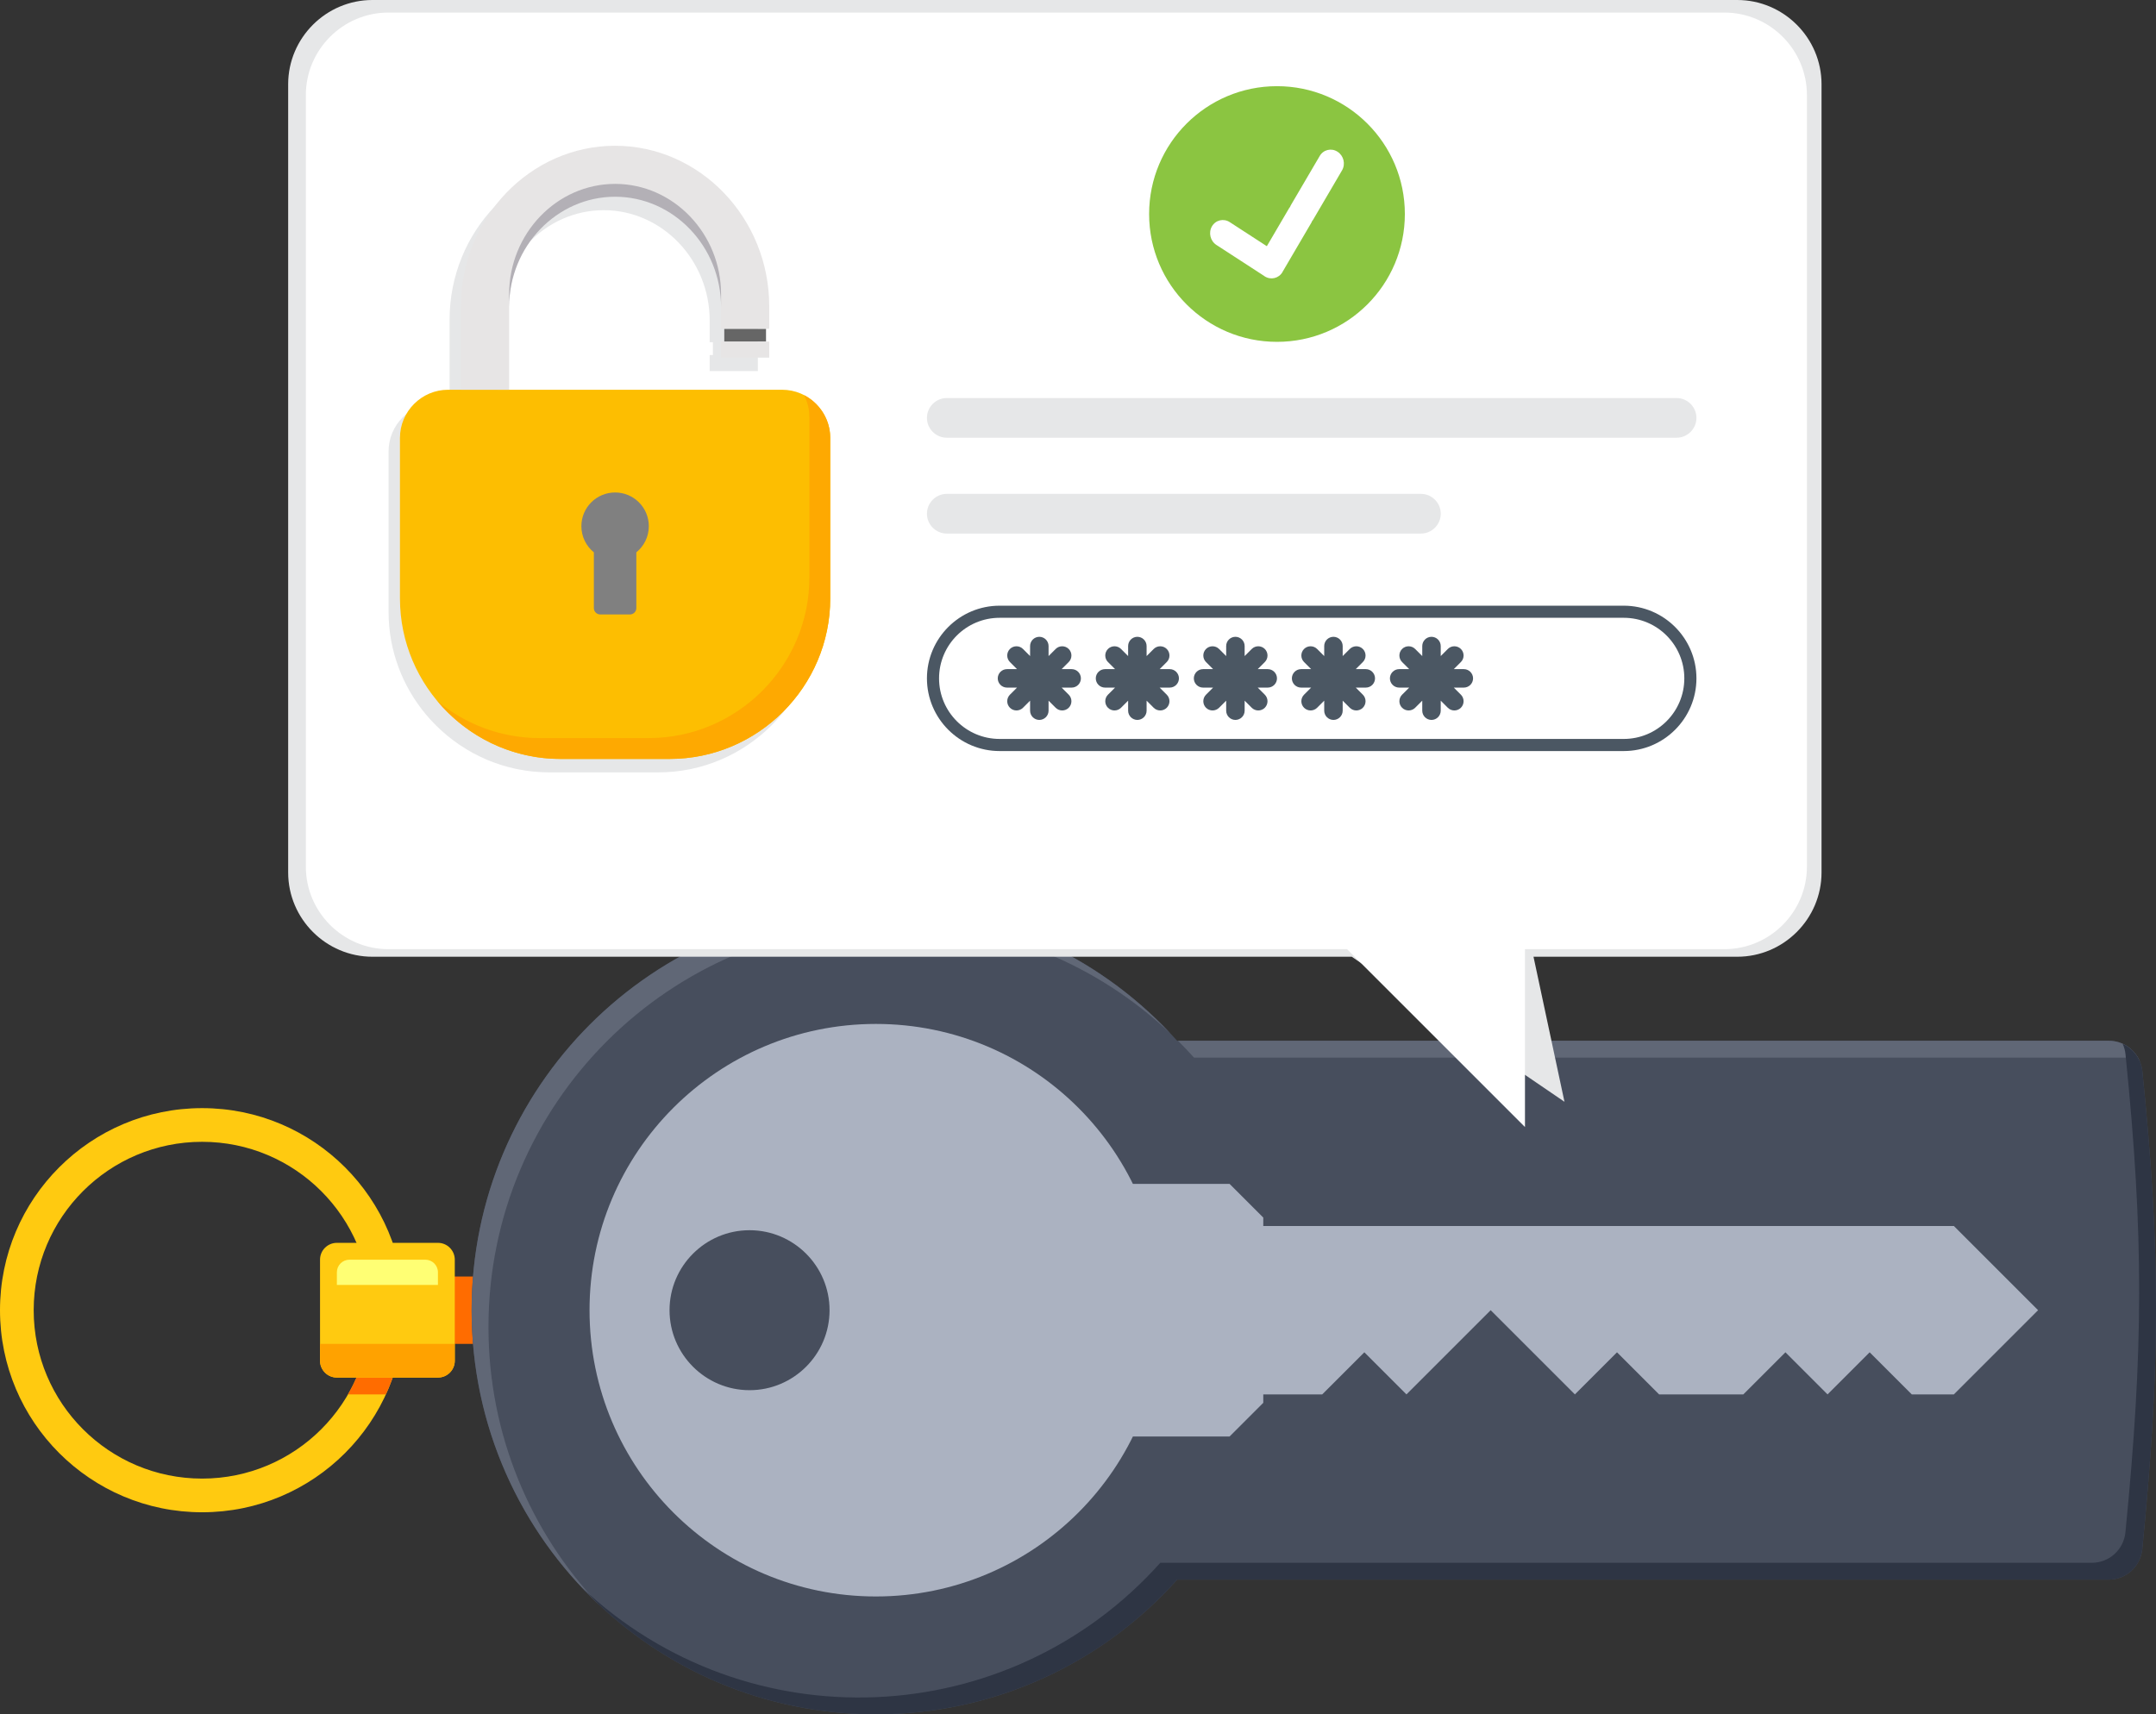 <?xml version="1.0" encoding="utf-8"?>
<!-- Generator: Adobe Illustrator 15.1.0, SVG Export Plug-In . SVG Version: 6.00 Build 0)  -->
<!DOCTYPE svg PUBLIC "-//W3C//DTD SVG 1.1//EN" "http://www.w3.org/Graphics/SVG/1.1/DTD/svg11.dtd">
<svg version="1.1" id="Ebene_1" xmlns="http://www.w3.org/2000/svg" xmlns:xlink="http://www.w3.org/1999/xlink" x="0px" y="0px"
	 width="512px" height="407.226px" viewBox="0 0 512 407.226" enable-background="new 0 0 512 407.226" xml:space="preserve">
<rect x="0" y="0" width="512" height="407.226" fill="#333333" stroke="none"/>
<g>
	<path fill="#FFCA10" d="M48,263.224c-26.51,0-48,21.49-48,48s21.49,48,48,48s48-21.49,48-48S74.51,263.224,48,263.224z M48,351.224
		c-22.092,0-40-17.908-40-40s17.908-40,40-40s40,17.908,40,40S70.092,351.224,48,351.224z"/>
	<path fill="#FF6C00" d="M94.487,323.224h-8.321c-0.885,2.815-2.079,5.491-3.531,8h8.998
		C92.807,328.668,93.773,325.997,94.487,323.224z"/>
	<rect x="92" y="303.224" fill="#FF6C00" width="32" height="16"/>
	<path fill="#FFCA10" d="M104,327.224H80c-2.209,0-4-1.791-4-4v-24c0-2.209,1.791-4,4-4h24c2.209,0,4,1.791,4,4v24
		C108,325.433,106.209,327.224,104,327.224z"/>
	<path fill="#FFA200" d="M104,327.224H80c-2.209,0-4-1.791-4-4v-4h32v4C108,325.433,106.209,327.224,104,327.224z"/>
	<path fill="#FFFF74" d="M104,305.224H80v-3c0-1.656,1.344-3,3-3h18c1.657,0,3,1.344,3,3V305.224z"/>
	<path fill="#474E5D" d="M508.757,254.424c-0.415-4.085-3.854-7.2-7.961-7.2H279.547c-17.578-19.638-43.117-32-71.547-32
		c-53.02,0-96,42.98-96,96s42.98,96,96,96c28.43,0,53.969-12.362,71.547-32h221.225c4.115,0,7.559-3.128,7.964-7.223
		C513.014,324.681,513.155,297.695,508.757,254.424z"/>
	<path fill="#606776" d="M116,315.224c0-53.02,42.98-96,96-96c25.525,0,48.716,9.97,65.911,26.219
		c-17.508-18.601-42.351-30.219-69.911-30.219c-53.02,0-96,42.98-96,96c0,27.527,11.589,52.345,30.15,69.85
		C125.939,363.884,116,340.716,116,315.224z"/>
	<path fill="#606776" d="M283.547,251.224h221.249c1.168,0,2.278,0.259,3.285,0.714c-1.264-2.795-4.066-4.714-7.285-4.714H279.748
		C281.051,248.521,282.32,249.854,283.547,251.224z"/>
	<path fill="#2E3544" d="M508.757,254.424c-0.297-2.923-2.146-5.342-4.676-6.486c0.348,0.771,0.586,1.604,0.676,2.486
		c4.398,43.271,4.257,70.257-0.021,113.577c-0.405,4.095-3.849,7.223-7.964,7.223H275.547
		c-36.063,40.289-98.141,42.871-137.396,5.85c38.582,40.91,103.854,40.092,141.396-1.85h221.225c4.115,0,7.559-3.128,7.964-7.223
		C513.014,324.681,513.155,297.695,508.757,254.424z"/>
	<path fill="#ABB2C1" d="M292,341.224h-32v-60h32c3.124,3.124,4.876,4.876,8,8v44C296.876,336.348,295.124,338.1,292,341.224z"/>
	<polygon fill="#ABB2C1" points="334,331.224 354,311.224 374,331.224 384,321.224 394,331.224 414,331.224 424,321.224 
		434,331.224 444,321.224 454,331.224 464,331.224 484,311.224 464,291.224 284,291.224 284,331.224 314,331.224 324,321.224 	"/>
	<path fill="#ABB2C1" d="M208,243.224c-37.556,0-68,30.444-68,68s30.444,68,68,68s68-30.444,68-68S245.556,243.224,208,243.224z
		 M178,330.224c-10.477,0-19-8.523-19-19s8.523-19,19-19s19,8.523,19,19S188.477,330.224,178,330.224z"/>
</g>
<path fill="#E6E7E8" d="M88.446,0h324.112c11.011,0,20.014,9.003,20.014,20.014V207.25c0,11.008-9.003,20.013-20.014,20.013h-48.386
	l7.353,34.452l-50.512-34.452H88.446c-11.009,0-20.013-9.005-20.013-20.013V20.014C68.434,9.003,77.437,0,88.446,0z"/>
<path fill="#FFFFFF" d="M92.223,2.986h317.289c10.778,0,19.592,8.813,19.592,19.593v183.293c0,10.777-8.813,19.592-19.592,19.592
	h-47.367v42.251l-42.251-42.251H92.223c-10.778,0-19.591-8.814-19.591-19.592V22.579C72.632,11.8,81.445,2.986,92.223,2.986z"/>
<g>
	<path fill="#E6E7E8" d="M337.432,126.742H224.843c-2.593,0-4.716-2.122-4.716-4.715s2.123-4.716,4.716-4.716h112.589
		c2.594,0,4.716,2.123,4.716,4.716S340.025,126.742,337.432,126.742z"/>
	<path fill="#E6E7E8" d="M398.148,103.979H224.843c-2.593,0-4.716-2.122-4.716-4.715s2.123-4.716,4.716-4.716h173.306
		c2.592,0,4.715,2.123,4.715,4.716S400.74,103.979,398.148,103.979z"/>
</g>
<g>
	<path fill="#4B5763" d="M385.6,143.875h-52.412h-50.843h-44.953c-9.52,0-17.265,7.745-17.265,17.265s7.745,17.265,17.265,17.265
		h44.953h50.843H385.6c9.52,0,17.264-7.745,17.264-17.265S395.119,143.875,385.6,143.875z"/>
	<path fill="#FFFFFF" d="M385.6,175.526H237.392c-7.946,0-14.387-6.441-14.387-14.387c0-7.946,6.441-14.388,14.387-14.388H385.6
		c7.945,0,14.387,6.441,14.387,14.388C399.986,169.085,393.545,175.526,385.6,175.526z"/>
	<g>
		<path fill="#4B5763" d="M254.495,158.945h-2.382l1.685-1.685c0.853-0.853,0.853-2.249,0-3.103c-0.854-0.854-2.25-0.854-3.103,0
			l-1.685,1.685v-2.383c0-1.206-0.987-2.193-2.194-2.193c-1.207,0-2.194,0.987-2.194,2.193v2.383l-1.685-1.685
			c-0.853-0.854-2.25-0.854-3.103,0c-0.853,0.854-0.853,2.25,0,3.103l1.685,1.685h-2.383c-1.207,0-2.194,0.987-2.194,2.194
			s0.987,2.194,2.194,2.194h2.383l-1.685,1.684c-0.853,0.854-0.853,2.25,0,3.104c0.854,0.854,2.25,0.854,3.103,0l1.685-1.685v2.382
			c0,1.207,0.987,2.194,2.194,2.194c1.207,0,2.194-0.987,2.194-2.194v-2.382l1.685,1.685c0.854,0.854,2.25,0.854,3.103,0
			c0.853-0.854,0.853-2.25,0-3.104l-1.685-1.684h2.382c1.207,0,2.194-0.987,2.194-2.194S255.702,158.945,254.495,158.945z"/>
		<path fill="#4B5763" d="M277.777,158.945h-2.382l1.685-1.685c0.854-0.853,0.854-2.249,0-3.103s-2.25-0.854-3.104,0l-1.684,1.685
			v-2.383c0-1.206-0.988-2.193-2.194-2.193c-1.207,0-2.194,0.987-2.194,2.193v2.383l-1.685-1.685c-0.853-0.854-2.249-0.854-3.103,0
			s-0.854,2.25,0,3.103l1.685,1.685h-2.382c-1.207,0-2.195,0.987-2.195,2.194s0.988,2.194,2.195,2.194h2.382l-1.685,1.684
			c-0.854,0.854-0.854,2.25,0,3.104s2.25,0.854,3.103,0l1.685-1.685v2.382c0,1.207,0.987,2.194,2.194,2.194
			c1.206,0,2.194-0.987,2.194-2.194v-2.382l1.684,1.685c0.854,0.854,2.25,0.854,3.104,0s0.854-2.25,0-3.104l-1.685-1.684h2.382
			c1.207,0,2.194-0.987,2.194-2.194S278.984,158.945,277.777,158.945z"/>
		<path fill="#4B5763" d="M301.061,158.945h-2.383l1.686-1.685c0.853-0.853,0.853-2.249,0-3.103c-0.854-0.854-2.25-0.854-3.104,0
			l-1.685,1.685v-2.383c0-1.206-0.987-2.193-2.194-2.193s-2.193,0.987-2.193,2.193v2.383l-1.686-1.685
			c-0.853-0.854-2.249-0.854-3.102,0c-0.854,0.854-0.854,2.25,0,3.103l1.684,1.685h-2.382c-1.207,0-2.194,0.987-2.194,2.194
			s0.987,2.194,2.194,2.194h2.382l-1.684,1.684c-0.854,0.854-0.854,2.25,0,3.104c0.853,0.854,2.249,0.854,3.102,0l1.686-1.685v2.382
			c0,1.207,0.986,2.194,2.193,2.194s2.194-0.987,2.194-2.194v-2.382l1.685,1.685c0.854,0.854,2.25,0.854,3.104,0
			c0.853-0.854,0.853-2.25,0-3.104l-1.686-1.684h2.383c1.207,0,2.193-0.987,2.193-2.194S302.268,158.945,301.061,158.945z"/>
		<path fill="#4B5763" d="M324.344,158.945h-2.383l1.685-1.685c0.854-0.853,0.854-2.249,0-3.103s-2.249-0.854-3.103,0l-1.686,1.685
			v-2.383c0-1.206-0.986-2.193-2.193-2.193s-2.194,0.987-2.194,2.193v2.383l-1.685-1.685c-0.854-0.854-2.25-0.854-3.103,0
			c-0.854,0.854-0.854,2.25,0,3.103l1.685,1.685h-2.383c-1.207,0-2.193,0.987-2.193,2.194s0.986,2.194,2.193,2.194h2.383
			l-1.685,1.684c-0.854,0.854-0.854,2.25,0,3.104c0.853,0.854,2.249,0.854,3.103,0l1.685-1.685v2.382
			c0,1.207,0.987,2.194,2.194,2.194s2.193-0.987,2.193-2.194v-2.382l1.686,1.685c0.854,0.854,2.249,0.854,3.103,0
			s0.854-2.25,0-3.104l-1.685-1.684h2.383c1.206,0,2.193-0.987,2.193-2.194S325.55,158.945,324.344,158.945z"/>
		<path fill="#4B5763" d="M347.626,158.945h-2.382l1.684-1.685c0.854-0.853,0.854-2.249,0-3.103c-0.853-0.854-2.249-0.854-3.103,0
			l-1.685,1.685v-2.383c0-1.206-0.987-2.193-2.193-2.193c-1.207,0-2.194,0.987-2.194,2.193v2.383l-1.685-1.685
			c-0.854-0.854-2.25-0.854-3.104,0s-0.854,2.25,0,3.103l1.686,1.685h-2.383c-1.207,0-2.194,0.987-2.194,2.194
			s0.987,2.194,2.194,2.194h2.383l-1.686,1.684c-0.854,0.854-0.854,2.25,0,3.104s2.25,0.854,3.104,0l1.685-1.685v2.382
			c0,1.207,0.987,2.194,2.194,2.194c1.206,0,2.193-0.987,2.193-2.194v-2.382l1.685,1.685c0.854,0.854,2.25,0.854,3.103,0
			c0.854-0.854,0.854-2.25,0-3.104l-1.684-1.684h2.382c1.206,0,2.194-0.987,2.194-2.194S348.832,158.945,347.626,158.945z"/>
	</g>
</g>
<g>
	<path fill="#E6E7E8" d="M194.354,105.756c-0.017-0.131-0.038-0.258-0.059-0.387c-0.064-0.391-0.147-0.773-0.25-1.148
		c-0.024-0.088-0.042-0.176-0.067-0.262c-0.137-0.459-0.303-0.904-0.495-1.337c-0.03-0.069-0.066-0.135-0.098-0.203
		c-0.176-0.378-0.373-0.743-0.587-1.097c-0.044-0.073-0.087-0.147-0.133-0.219c-0.524-0.823-1.15-1.573-1.861-2.236
		c-0.036-0.033-0.072-0.065-0.108-0.099c-0.742-0.675-1.567-1.255-2.466-1.719c0-0.001,0-0.001-0.001-0.001l0,0
		c-1.565-0.809-3.334-1.273-5.208-1.273h-64.818V76.139c0-14.417,11.324-26.213,25.165-26.213s25.165,11.796,25.165,26.213v5.147
		h0.763v3.051h-0.763v3.813h11.438v-3.813h-0.763v-3.051h0.763v-5.338c0-20.971-16.471-38.128-36.603-38.128
		s-36.603,17.157-36.603,38.128v19.827h-3.05c-6.291,0-11.438,5.147-11.438,11.438v3.05v16.776v18.302
		c0,9.237,3.335,17.73,8.853,24.348c-0.005-0.005-0.011-0.009-0.016-0.013c0.664,0.797,1.37,1.558,2.095,2.298
		c0.15,0.154,0.297,0.31,0.45,0.461c0.729,0.719,1.488,1.405,2.271,2.065c0.178,0.149,0.356,0.297,0.537,0.443
		c0.8,0.649,1.624,1.27,2.475,1.854c0.165,0.113,0.334,0.22,0.501,0.331c0.897,0.595,1.813,1.163,2.761,1.682
		c0.084,0.047,0.172,0.087,0.257,0.133c0.938,0.505,1.899,0.968,2.881,1.394c0.125,0.054,0.246,0.113,0.371,0.166
		c1,0.422,2.024,0.792,3.064,1.128c0.186,0.06,0.37,0.121,0.557,0.179c1.03,0.315,2.079,0.585,3.143,0.813
		c0.194,0.041,0.39,0.079,0.585,0.117c1.087,0.215,2.188,0.389,3.305,0.508c0.149,0.017,0.3,0.025,0.45,0.039
		c1.183,0.112,2.376,0.183,3.587,0.183h25.927c20.97,0,38.128-17.157,38.128-38.128V127.04v-16.776v-3.05
		C194.458,106.719,194.416,106.234,194.354,105.756z"/>
	<g>
		<g>
			<path fill="#FDBE01" d="M185.725,92.58h-79.307c-6.292,0-11.438,5.147-11.438,11.438v3.051v16.776v18.301
				c0,20.971,17.158,38.129,38.128,38.129h25.927c20.971,0,38.128-17.158,38.128-38.129v-18.301v-16.776v-3.051
				C197.164,97.728,192.016,92.58,185.725,92.58z"/>
			<path fill="#FEA901" d="M190.934,93.854c0.808,1.565,1.273,3.334,1.273,5.209v3.05v16.776v18.302
				c0,20.971-17.158,38.128-38.128,38.128h-25.927c-9.23,0-17.72-3.326-24.334-8.837c7.008,8.414,17.551,13.794,29.291,13.794
				h25.927c20.971,0,38.128-17.158,38.128-38.129v-18.301v-16.776v-3.051C197.164,99.602,194.622,95.758,190.934,93.854z"/>
		</g>
		<g>
			<rect x="171.999" y="78.092" fill="#666666" width="9.913" height="3.05"/>
			<rect x="171.236" y="81.142" fill="#E7E5E5" width="11.438" height="3.813"/>
			<path fill="#E7E5E5" d="M171.236,78.092h11.438v-5.338c0-20.971-16.472-38.129-36.603-38.129
				c-20.132,0-36.603,17.158-36.603,38.129V92.58h11.438V72.754c0-14.717,11.289-26.69,25.165-26.69
				c13.875,0,25.165,11.974,25.165,26.69V78.092z"/>
			<path fill="#B3B0B6" d="M146.072,43.681c-13.841,0-25.165,11.796-25.165,26.213v3.051c0-14.417,11.324-26.213,25.165-26.213
				c13.84,0,25.165,11.796,25.165,26.213v-3.051C171.236,55.477,159.912,43.681,146.072,43.681z"/>
		</g>
		<path fill="#808080" d="M154.079,124.989c0-4.422-3.585-8.007-8.007-8.007c-4.422,0-8.007,3.585-8.007,8.007
			c0,2.51,1.156,4.747,2.963,6.215v13.23c0,0.839,0.686,1.525,1.525,1.525h7.038c0.838,0,1.525-0.687,1.525-1.525v-13.23
			C152.922,129.736,154.079,127.499,154.079,124.989z"/>
	</g>
</g>
<g>
	<circle fill="#8BC541" cx="303.255" cy="50.836" r="30.366"/>
	<path fill="#FFFFFF" d="M317.641,36.045c-1.46-0.949-3.354-0.505-4.23,0.992l-6.881,11.734c-0.066,0.126-0.113,0.248-0.168,0.373
		c-0.078,0.104-0.165,0.202-0.232,0.318l-5.285,9.021l-8.801-5.714c-1.461-0.951-3.355-0.508-4.232,0.991
		c-0.875,1.495-0.403,3.476,1.057,4.425l11.338,7.36c0.036,0.025,0.064,0.06,0.103,0.082c0.735,0.479,1.575,0.601,2.345,0.419
		c0.768-0.18,1.465-0.664,1.904-1.416c0.024-0.037,0.036-0.081,0.055-0.115l6.807-11.619c0.069-0.115,0.114-0.24,0.166-0.364
		c0.082-0.105,0.168-0.203,0.238-0.324l6.875-11.736C319.576,38.976,319.101,36.992,317.641,36.045z"/>
</g>
</svg>
